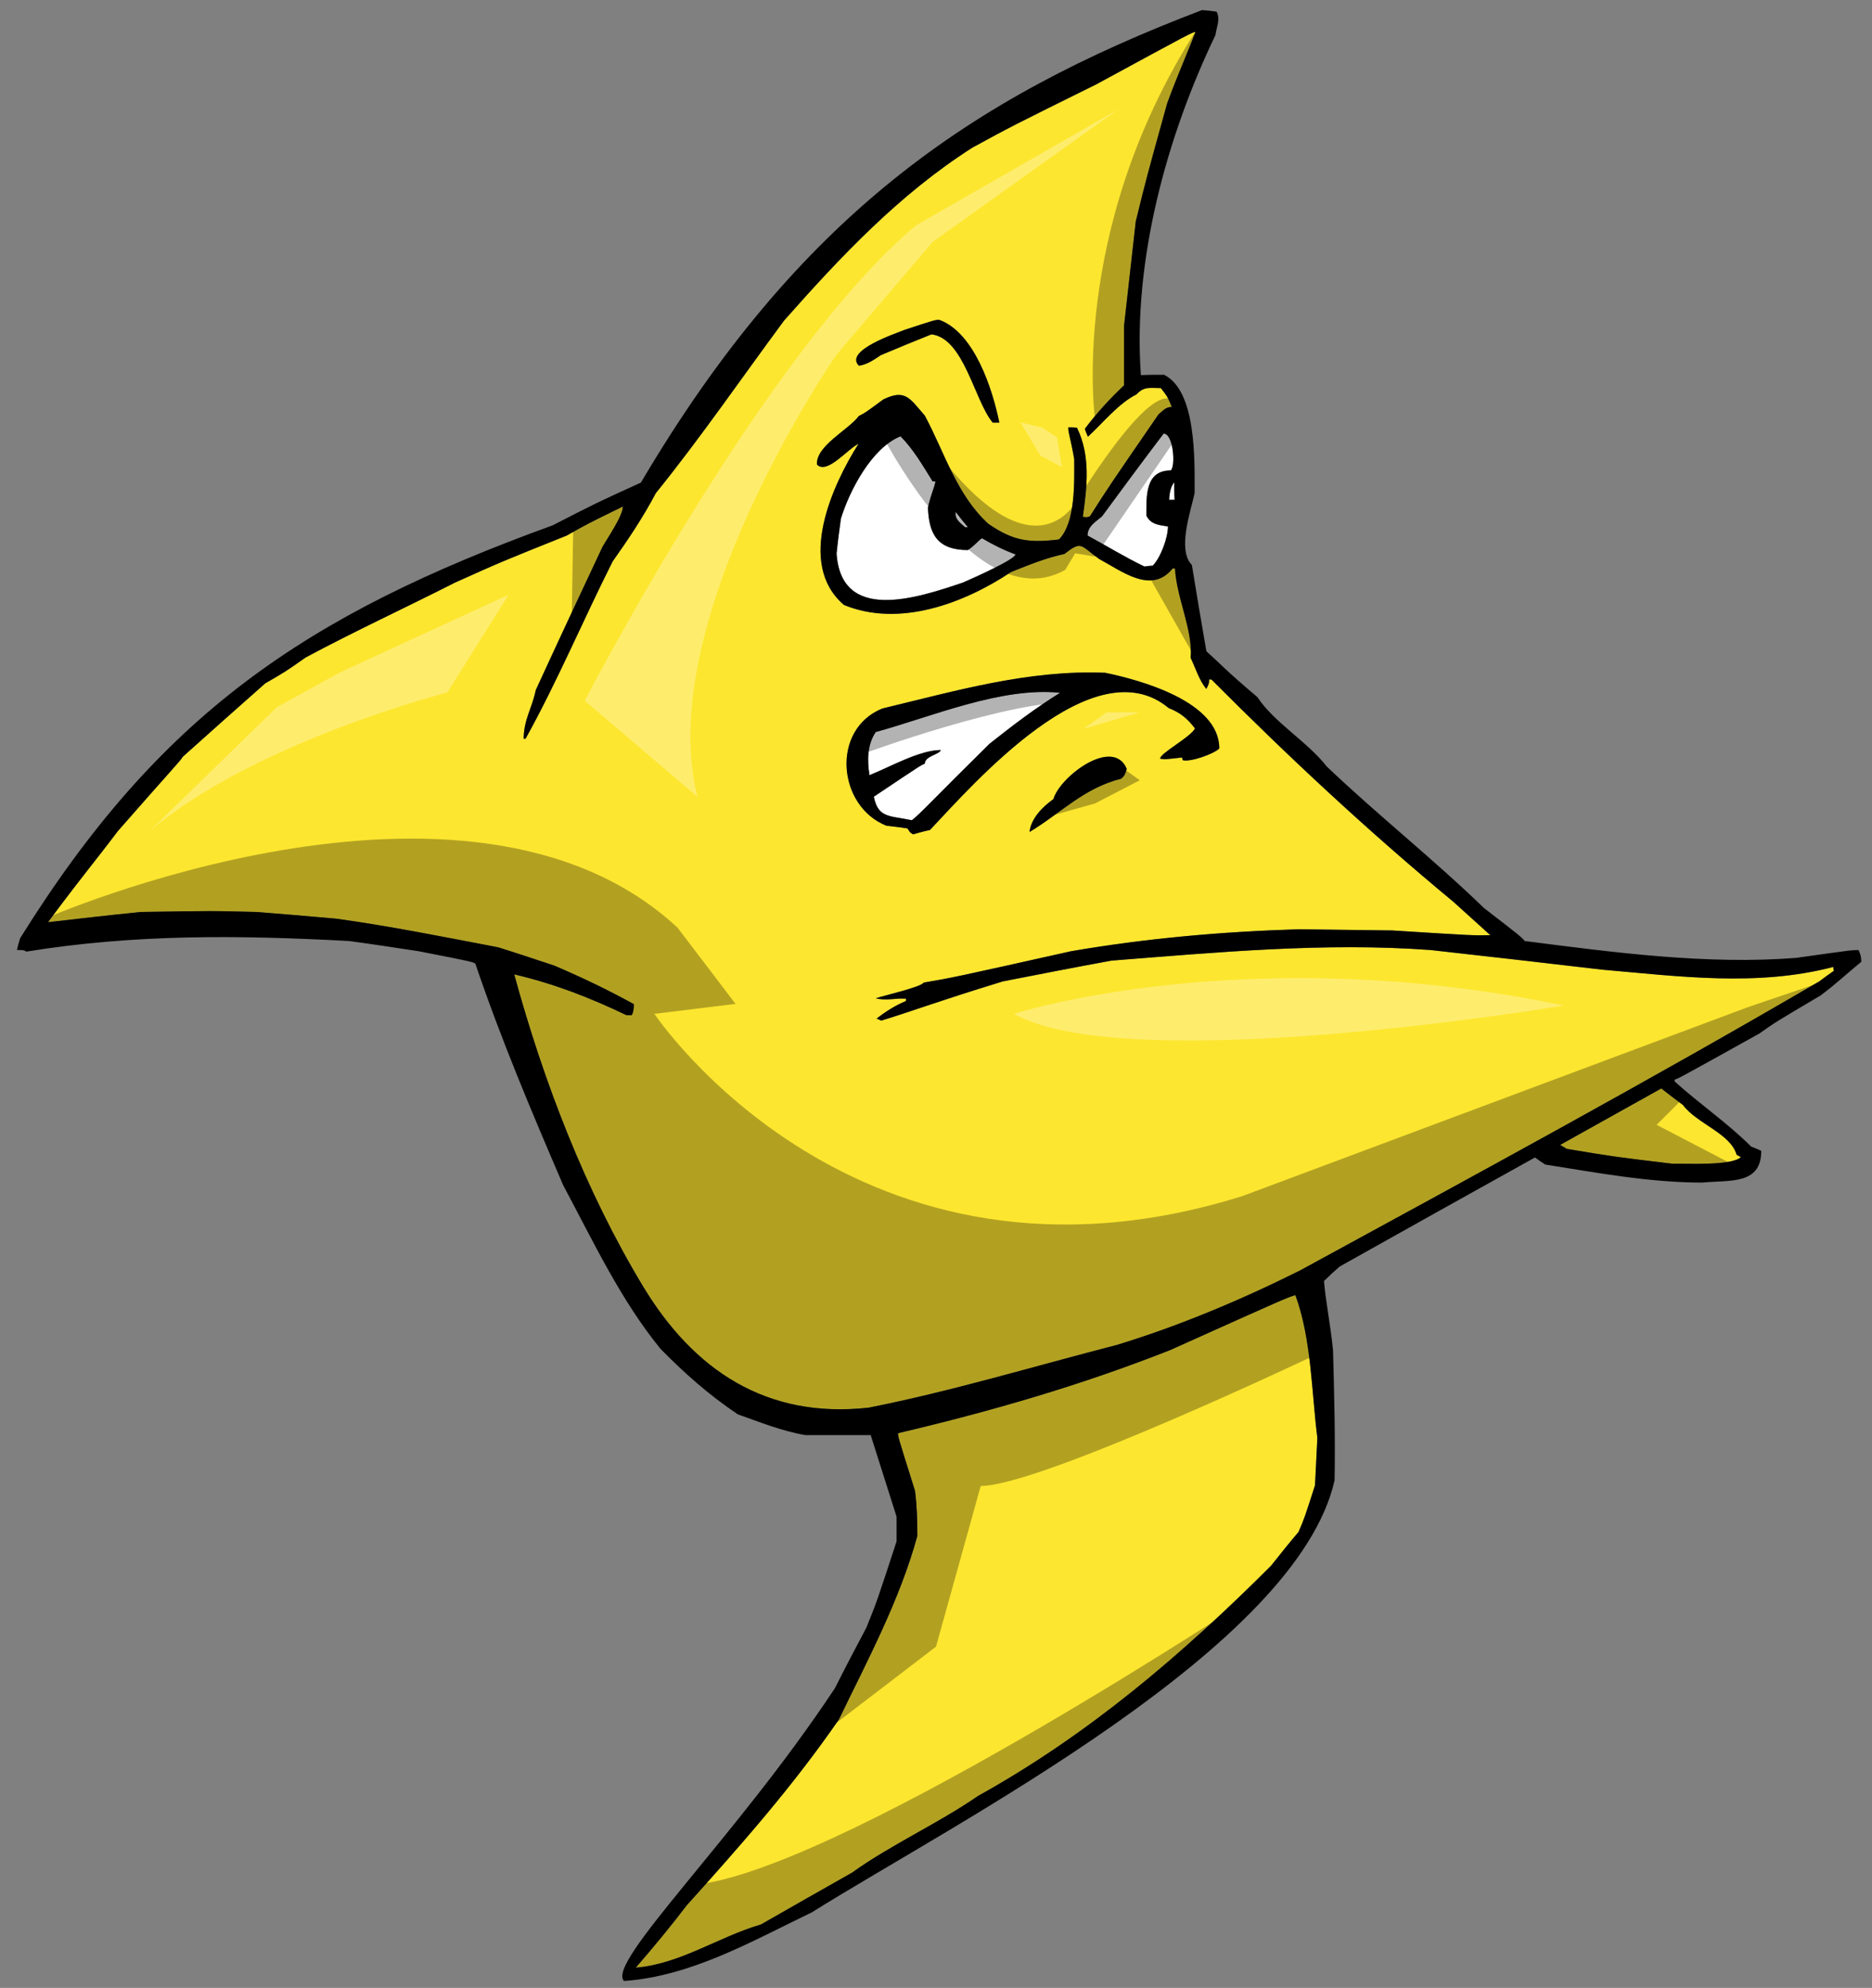 <?xml version="1.0" encoding="utf-8"?>
<!-- Generator: Adobe Illustrator 17.0.0, SVG Export Plug-In . SVG Version: 6.00 Build 0)  -->
<!DOCTYPE svg PUBLIC "-//W3C//DTD SVG 1.1//EN" "http://www.w3.org/Graphics/SVG/1.1/DTD/svg11.dtd">
<svg version="1.1" id="Layer_1" xmlns="http://www.w3.org/2000/svg" xmlns:xlink="http://www.w3.org/1999/xlink" x="0px" y="0px"
	 width="188.333px" height="200px" viewBox="0 0 188.333 200" style="enable-background:new 0 0 188.333 200;" xml:space="preserve"
	>
<rect x="0" y="0" width="188.333" height="200" fill="#808080" stroke="none"/>
<path id="color1" style="fill:#FDE62F;" d="M130.323,130.3c1.619,4.419,1.619,9.705,2.209,14.361
	c-0.079,1.577-0.157,3.157-0.236,4.773c-1.065,3.314-1.065,3.314-1.658,4.694c-0.945,1.105-1.853,2.249-2.761,3.392
	c-8.958,8.96-18.418,17.022-29.472,23.161c-4.062,2.802-8.679,4.853-12.703,7.732c-3.078,1.735-6.115,3.473-9.154,5.208
	c-4.22,1.223-8.127,3.984-12.585,4.34c1.775-2.052,3.511-4.143,5.129-6.273c5.395-5.991,10.692-11.996,15.309-18.701
	c2.919-6.036,6.114-11.994,7.89-18.464c0-1.538-0.04-3.037-0.236-4.537c-1.737-5.523-1.737-5.523-1.697-5.799
	c9.391-2.209,18.385-4.814,27.382-8.364C129.416,130.575,129.416,130.575,130.323,130.3z M183.031,98.737
	c-17.161,10.022-34.799,19.57-52.233,29.079c-5.919,2.958-12.114,5.563-18.425,7.494c-8.285,2.132-16.61,4.656-24.976,6.313
	c-10.316,1.147-17.629-3.797-22.705-12.207c-5.836-9.669-10.03-20.668-12.959-31.387c4.024,0.947,7.575,2.327,11.284,4.102h0.552
	c0.159-0.354,0.198-0.63,0.198-1.104c-2.644-1.461-5.208-2.683-7.971-3.867c-1.893-0.628-3.787-1.262-5.681-1.854
	c-5.404-1.026-10.849-2.131-16.293-2.879c-2.683-0.237-5.366-0.474-8.008-0.672c-4.46-0.118-4.46-0.118-11.68,0
	c-3.117,0.316-6.233,0.672-9.31,1.027c4.102-5.485,4.496-5.801,7.023-9.154c5.522-6.312,6.232-6.983,6.548-7.496
	c2.762-2.485,5.524-4.931,8.286-7.377c2.05-1.185,2.05-1.185,4.063-2.604c4.931-2.644,10.06-5.01,15.032-7.536
	c4.655-2.091,4.655-2.091,11.244-4.734c2.09-1.183,2.09-1.183,5.64-2.919c0,0.946-1.538,3.156-2.051,4.063
	c-2.247,4.774-4.498,9.587-6.706,14.4c-0.395,1.893-1.183,2.879-1.223,4.892h0.197c3.196-5.761,5.799-11.954,8.759-17.833
	c1.539-2.17,3.078-4.459,4.34-6.865c4.498-5.563,8.639-11.6,12.9-17.359c5.72-6.47,11.598-12.705,18.937-17.398
	c3.906-2.131,3.906-2.131,12.509-6.391c9.586-5.208,9.586-5.208,9.941-5.248c-0.749,2.011-1.776,4.261-2.842,7.18
	c-2.091,7.536-2.091,7.536-3.157,11.875c-0.394,3.512-0.788,7.023-1.183,10.535v5.958c-1.459,1.38-2.76,2.8-3.946,4.379
	c0.082,0.236,0.198,0.513,0.316,0.79c1.46-1.342,3.118-3.395,4.892-4.261c0.751-0.829,1.344-0.632,2.447-0.632
	c0.67,0.869,0.67,0.869,1.104,1.895c-0.631,0-0.907,0.394-1.341,0.749c-5.05,7.339-5.05,7.339-6.904,10.258
	c-0.354,0.119-0.354,0.119-0.71,0.039c0.434-3.037,0.788-6.154-0.592-8.955c-0.316-0.04-0.592-0.04-0.868-0.04
	c-0.04,0.475,0.196,0.948,0.593,3.196c0,2.249,0.157,6.392-1.54,8.088c-3.038,0.355-4.576,0.157-7.102-1.578
	c-3.195-2.92-4.379-7.141-6.392-10.889c-1.499-1.698-1.933-2.722-4.182-1.618c-1.813,1.34-1.813,1.34-2.447,1.657
	c-1.062,1.419-4.338,2.997-4.22,4.892c1.026,1.026,3.037-1.539,4.182-2.091c-2.575,4.066-6.324,12.076-1.46,16.215
	c5.562,2.288,12.072-0.156,16.807-3.314c1.775-0.709,3.512-1.42,5.366-1.815c1.773-1.38,1.578-0.867,3.511,0.513
	c2.289,1.224,5.248,3.591,7.379,0.947h0.235c0.158,2.96,1.815,6.195,1.578,8.996c0.475,0.986,0.867,2.288,1.578,3.117
	c0.277-0.552,0.277-0.552,0.277-0.947h0.234c7.773,7.812,15.861,15.347,24.344,22.37c1.223,1.104,2.448,2.209,3.711,3.353
	c-1.701,0.04-1.701,0.04-9.866-0.474c-3.156-0.039-6.311-0.078-9.43-0.118c-7.691,0.236-15.307,0.906-22.881,2.209
	c-11.838,2.644-11.838,2.644-14.835,3.157c-0.197,0.433-3.984,1.301-4.813,1.576c1.065,0.277,2.012-0.039,3.038,0.041v0.236
	c-1.066,0.434-2.052,1.065-2.96,1.775c0.158,0.04,0.316,0.12,0.473,0.197c3.474-1.064,5.407-1.854,12.231-3.946
	c3.629-0.709,7.261-1.419,10.929-2.091c10.612-0.828,21.462-1.854,32.115-1.064c5.72,0.631,11.482,1.301,17.24,1.972
	c7.732,0.672,15.624,1.736,23.278-0.275c0,0.118,0,0.236,0.04,0.394C183.978,98.028,183.507,98.381,183.031,98.737z M86.411,36.796
	c0.83-0.118,1.502-0.592,2.21-1.065c1.696-0.71,3.395-1.42,5.09-2.092c3.274,0.395,4.302,6.629,6.155,8.878h0.672
	c-0.672-3.314-2.487-9.035-6.037-10.336c-0.434,0-0.434,0-3.554,1.026C90.239,33.522,84.874,35.258,86.411,36.796z M113.358,77.355
	c-1.381-3.274-6.746,0.789-7.376,3.037c-1.104,0.79-2.249,1.934-2.407,3.315c3.157-1.894,5.445-4.419,9.231-5.365
	C113.164,77.986,113.164,77.986,113.358,77.355z M89.174,83.074c0.711,0.08,1.419,0.16,2.13,0.277
	c0.236,0.395,0.236,0.395,0.553,0.591c0.552-0.157,1.103-0.316,1.696-0.434c4.3-4.538,16.45-18.582,24.025-12.27
	c1.184,0.474,1.855,1.026,2.645,2.051c-0.435,0.869-3.512,2.486-3.512,3.038c0.474,0.08,0.474,0.08,2.211-0.117
	c0,0.079,0.037,0.157,0.078,0.275c0.788,0.197,3.117-0.632,3.668-1.183c0-4.696-7.852-6.866-11.479-7.615
	c-7.733-0.316-14.992,1.814-22.411,3.591C83.573,73.37,84.243,81.103,89.174,83.074z M156.954,115.19
	c0.197,0.118,0.436,0.238,0.672,0.395c4.733,0.788,4.733,0.788,10.652,1.499c1.263-0.041,5.956,0.236,6.864-0.672
	c-0.158-0.078-0.316-0.157-0.434-0.236c-0.593-2.13-3.985-3.116-5.405-5.011c-0.75-0.553-1.461-1.104-2.17-1.657
	C163.739,111.403,160.347,113.296,156.954,115.19z"/>
<path id="fill" style="fill:#FFFFFF;" d="M91.737,82.523c-2.246-0.474-3.391-0.197-3.825-2.367c4.772-3.196,4.772-3.196,5.127-3.316
	c0-0.788,1.461-0.907,1.617-1.38c-2.169,0-5.166,1.736-7.181,2.526c-0.236-1.46-0.236-3.078,0.633-4.34
	c5.593-1.525,12.63-4.561,18.543-3.946c-2.486,1.539-4.813,3.315-7.102,5.13C93.868,80.432,92.567,81.891,91.737,82.523z
	 M93.829,48.435c-0.985-1.578-1.933-3.236-3.233-4.537c-2.88,1.145-5.129,5.445-5.998,8.285c-0.157,1.144-0.317,2.328-0.434,3.511
	c0.468,7.023,8.14,4.461,12.704,2.92c0.906-0.395,5.285-2.328,5.285-2.84c-1.183-0.434-2.287-0.986-3.353-1.62
	c-0.275,0.121-0.709,0.712-1.421,1.186c-3.1,0-3.922-1.633-4.024-4.262c0.275-1.301,0.709-2.169,0.75-2.643H93.829z M117.778,47.331
	c-2.564,0-2.447,2.565-2.447,4.537c0.436,0.908,1.262,0.948,2.171,1.104c0,1.146-0.749,3.158-1.539,3.946
	c-0.275,0-0.552,0.04-0.829,0.079c-1.97-0.947-3.827-2.092-5.72-3.117c0-0.947,0.828-1.381,1.459-1.934
	c2.052-2.801,4.103-5.563,6.194-8.324C118.054,43.622,118.291,46.936,117.778,47.331z M97.103,53.051
	c-0.434-0.394-1.104-0.828-0.947-1.538c0.396,0.511,0.789,1.024,1.226,1.538H97.103z M117.619,50.289
	c0.039-0.631,0.119-1.262,0.514-1.774c0,0.591,0,1.183,0.039,1.774H117.619z"/>
<path id="outline" d="M176.998,103.984c1.615-1.144,1.615-1.144,6.152-3.826c1.737-1.301,2.329-1.933,4.104-3.393
	c0-0.473-0.079-0.751-0.276-1.183c-0.671,0-0.671,0-6.272,0.789c-8.995,0.71-18.385-0.552-27.301-1.696
	c-0.475-0.513-0.475-0.513-4.104-3.314c-5.051-4.894-10.732-9.391-15.821-14.243c-1.935-2.486-5.287-4.418-6.982-6.983
	c-3.395-2.88-3.551-3.195-5.13-4.616c-0.514-2.92-0.986-5.799-1.46-8.679c-1.497-1.5-0.116-5.405,0.277-7.221
	c0-3.314,0.196-10.297-3.078-11.915c-0.789,0-1.576,0-2.327,0.04c-0.828-11.441,2.565-23.949,7.497-34.206
	c0.156-1.026,0.512-1.578,0.117-2.367c-0.513-0.079-0.986-0.118-1.46-0.157C97.74,9.839,80.375,21.629,64.477,48.554
	c-4.498,2.051-4.498,2.051-8.877,4.3C30.675,61.898,16.038,71.907,2.022,94.398c-0.117,0.395-0.236,0.79-0.314,1.184
	c0.67,0,0.67,0,0.947,0.157c10.968-1.776,21.421-1.657,32.47-1.065c2.328,0.314,4.654,0.67,6.982,1.026
	c5.445,1.065,5.445,1.065,5.72,1.263c2.564,7.574,5.682,14.952,8.838,22.29c2.999,5.603,5.761,11.521,9.784,16.452
	c2.486,2.524,4.854,4.617,7.773,6.587c2.248,0.791,4.457,1.698,6.825,2.093h6.55c0.867,2.723,1.734,5.444,2.603,8.206v2.485
	c-1.973,6.036-1.973,6.036-3.039,8.679c-1.065,2.013-2.129,4.026-3.156,6.077c-9.957,15.066-23.067,27.629-21.226,29.471
	c6.786-0.475,12.903-4.023,18.897-6.905c14.402-9.029,48.823-26.617,52.591-43.475c0.079-4.341-0.039-8.721-0.156-13.061
	c-0.238-2.484-0.791-5.248-0.908-6.983c0.514-0.511,1.025-0.985,1.58-1.458c6.549-3.67,13.097-7.339,19.645-10.97
	c0.315,0.238,0.67,0.474,1.026,0.711c5.248,0.828,10.495,1.815,15.818,1.815c2.724-0.277,5.92,0.275,5.92-3.196
	c-0.355-0.157-0.712-0.315-1.026-0.434c-2.366-2.367-5.208-4.3-7.693-6.55c0-0.078,0-0.157,0.039-0.196
	C168.908,108.483,168.908,108.483,176.998,103.984z M118.172,50.289h-0.553c0.039-0.631,0.119-1.262,0.514-1.774
	C118.133,49.106,118.133,49.697,118.172,50.289z M117.778,47.331c-2.564,0-2.447,2.565-2.447,4.537
	c0.436,0.908,1.262,0.948,2.171,1.104c0,1.146-0.749,3.158-1.539,3.946c-0.275,0-0.552,0.04-0.829,0.079
	c-1.97-0.947-3.827-2.092-5.72-3.117c0-0.947,0.828-1.381,1.459-1.934c2.052-2.801,4.103-5.563,6.194-8.324
	C118.054,43.622,118.291,46.936,117.778,47.331z M132.296,149.435c-1.065,3.314-1.065,3.314-1.658,4.694
	c-0.945,1.105-1.853,2.249-2.761,3.392c-8.958,8.96-18.418,17.022-29.472,23.161c-4.062,2.802-8.679,4.853-12.703,7.732
	c-3.078,1.735-6.115,3.473-9.154,5.208c-4.22,1.223-8.127,3.984-12.585,4.34c1.775-2.052,3.511-4.143,5.129-6.273
	c5.395-5.991,10.692-11.996,15.309-18.701c2.919-6.036,6.114-11.994,7.89-18.464c0-1.538-0.04-3.037-0.236-4.537
	c-1.737-5.523-1.737-5.523-1.697-5.799c9.391-2.209,18.385-4.814,27.382-8.364c11.677-5.248,11.677-5.248,12.584-5.523
	c1.619,4.419,1.619,9.705,2.209,14.361C132.453,146.238,132.375,147.818,132.296,149.435z M169.304,111.165
	c1.42,1.895,4.813,2.881,5.405,5.011c0.118,0.079,0.275,0.158,0.434,0.236c-0.908,0.908-5.602,0.631-6.864,0.672
	c-5.919-0.711-5.919-0.711-10.652-1.499c-0.236-0.157-0.475-0.277-0.672-0.395c3.393-1.894,6.785-3.786,10.18-5.682
	C167.843,110.061,168.554,110.612,169.304,111.165z M130.798,127.815c-5.919,2.958-12.114,5.563-18.425,7.494
	c-8.285,2.132-16.61,4.656-24.976,6.313c-10.316,1.147-17.629-3.797-22.705-12.207c-5.836-9.669-10.03-20.668-12.959-31.387
	c4.024,0.947,7.575,2.327,11.284,4.102h0.552c0.159-0.354,0.198-0.63,0.198-1.104c-2.644-1.461-5.208-2.683-7.971-3.867
	c-1.893-0.628-3.787-1.262-5.681-1.854c-5.404-1.026-10.849-2.131-16.293-2.879c-2.683-0.237-5.366-0.474-8.008-0.672
	c-4.46-0.118-4.46-0.118-11.68,0c-3.117,0.316-6.233,0.672-9.31,1.027c4.102-5.485,4.496-5.801,7.023-9.154
	c5.522-6.312,6.232-6.983,6.548-7.496c2.762-2.485,5.524-4.931,8.286-7.377c2.05-1.185,2.05-1.185,4.063-2.604
	c4.931-2.644,10.06-5.01,15.032-7.536c4.655-2.091,4.655-2.091,11.244-4.734c2.09-1.183,2.09-1.183,5.64-2.919
	c0,0.946-1.538,3.156-2.051,4.063c-2.247,4.774-4.498,9.587-6.706,14.4c-0.395,1.893-1.183,2.879-1.223,4.892h0.197
	c3.196-5.761,5.799-11.954,8.759-17.833c1.539-2.17,3.078-4.459,4.34-6.865c4.498-5.563,8.639-11.6,12.9-17.359
	c5.72-6.47,11.598-12.705,18.937-17.398c3.906-2.131,3.906-2.131,12.509-6.391c9.586-5.208,9.586-5.208,9.941-5.248
	c-0.749,2.011-1.776,4.261-2.842,7.18c-2.091,7.536-2.091,7.536-3.157,11.875c-0.394,3.512-0.788,7.023-1.183,10.535v5.958
	c-1.459,1.38-2.76,2.8-3.946,4.379c0.082,0.236,0.198,0.513,0.316,0.79c1.46-1.342,3.118-3.395,4.892-4.261
	c0.751-0.829,1.344-0.632,2.447-0.632c0.67,0.869,0.67,0.869,1.104,1.895c-0.631,0-0.907,0.394-1.341,0.749
	c-5.05,7.339-5.05,7.339-6.904,10.258c-0.354,0.119-0.354,0.119-0.71,0.039c0.434-3.037,0.788-6.154-0.592-8.955
	c-0.316-0.04-0.592-0.04-0.868-0.04c-0.04,0.475,0.196,0.948,0.593,3.196c0,2.249,0.157,6.392-1.54,8.088
	c-3.038,0.355-4.576,0.157-7.102-1.578c-3.195-2.92-4.379-7.141-6.392-10.889c-1.499-1.698-1.933-2.722-4.182-1.618
	c-1.813,1.34-1.813,1.34-2.447,1.657c-1.062,1.419-4.338,2.997-4.22,4.892c1.026,1.026,3.037-1.539,4.182-2.091
	c-2.575,4.066-6.324,12.076-1.46,16.215c5.562,2.288,12.072-0.156,16.807-3.314c1.775-0.709,3.512-1.42,5.366-1.815
	c1.773-1.38,1.578-0.867,3.511,0.513c2.289,1.224,5.248,3.591,7.379,0.947h0.235c0.158,2.96,1.815,6.195,1.578,8.996
	c0.475,0.986,0.867,2.288,1.578,3.117c0.277-0.552,0.277-0.552,0.277-0.947h0.234c7.773,7.812,15.861,15.347,24.344,22.37
	c1.223,1.104,2.448,2.209,3.711,3.353c-1.701,0.04-1.701,0.04-9.866-0.474c-3.156-0.039-6.311-0.078-9.43-0.118
	c-7.691,0.236-15.307,0.906-22.881,2.209c-11.838,2.644-11.838,2.644-14.835,3.157c-0.197,0.433-3.984,1.301-4.813,1.576
	c1.065,0.277,2.012-0.039,3.038,0.041v0.236c-1.066,0.434-2.052,1.065-2.96,1.775c0.158,0.04,0.316,0.12,0.473,0.197
	c3.474-1.064,5.407-1.854,12.231-3.946c3.629-0.709,7.261-1.419,10.929-2.091c10.612-0.828,21.462-1.854,32.115-1.064
	c5.72,0.631,11.482,1.301,17.24,1.972c7.732,0.672,15.624,1.736,23.278-0.275c0,0.118,0,0.236,0.04,0.394
	c-0.516,0.355-0.987,0.708-1.463,1.064C165.87,108.759,148.232,118.307,130.798,127.815z M97.38,55.34
	c0.712-0.474,1.145-1.065,1.421-1.186c1.065,0.634,2.17,1.186,3.353,1.62c0,0.513-4.379,2.446-5.285,2.84
	c-4.563,1.541-12.236,4.103-12.704-2.92c0.116-1.183,0.276-2.367,0.434-3.511c0.869-2.84,3.118-7.14,5.998-8.285
	c1.301,1.301,2.248,2.96,3.233,4.537h0.277c-0.041,0.474-0.475,1.341-0.75,2.643C93.458,53.707,94.28,55.34,97.38,55.34z
	 M96.156,51.513c0.396,0.511,0.789,1.024,1.226,1.538h-0.278C96.67,52.657,95.999,52.223,96.156,51.513z M91.305,83.352
	c0.236,0.395,0.236,0.395,0.553,0.591c0.552-0.157,1.103-0.316,1.696-0.434c4.3-4.538,16.45-18.582,24.025-12.27
	c1.184,0.474,1.855,1.026,2.645,2.051c-0.435,0.869-3.512,2.486-3.512,3.038c0.474,0.08,0.474,0.08,2.211-0.117
	c0,0.079,0.037,0.157,0.078,0.275c0.788,0.197,3.117-0.632,3.668-1.183c0-4.696-7.852-6.866-11.479-7.615
	c-7.733-0.316-14.992,1.814-22.411,3.591c-5.207,2.09-4.537,9.823,0.395,11.795C89.885,83.154,90.594,83.234,91.305,83.352z
	 M87.913,80.156c4.772-3.196,4.772-3.196,5.127-3.316c0-0.788,1.461-0.907,1.617-1.38c-2.169,0-5.166,1.736-7.181,2.526
	c-0.236-1.46-0.236-3.078,0.633-4.34c5.593-1.525,12.63-4.561,18.543-3.946c-2.486,1.539-4.813,3.315-7.102,5.13
	c-5.682,5.602-6.982,7.062-7.813,7.693C89.491,82.048,88.346,82.326,87.913,80.156z M113.358,77.355
	c-0.194,0.631-0.194,0.631-0.552,0.987c-3.786,0.946-6.074,3.471-9.231,5.365c0.158-1.381,1.303-2.525,2.407-3.315
	C106.612,78.143,111.977,74.08,113.358,77.355z M86.411,36.796c-1.537-1.539,3.828-3.275,4.536-3.589
	c3.12-1.026,3.12-1.026,3.554-1.026c3.55,1.301,5.365,7.022,6.037,10.336h-0.672c-1.854-2.249-2.881-8.483-6.155-8.878
	c-1.695,0.672-3.393,1.382-5.09,2.092C87.913,36.205,87.241,36.678,86.411,36.796z"/>
<path id="shadow" style="opacity:0.3;" d="M175.334,103.667l-7.5,5.166l1.333,1.834l-2.5,2.5l8,4.166c0,0-13.666,1-19.333-1.5
	l-23.5,12.834l0.833,7.5c0,0-28,13.333-34,13.333l-4.5,16.167L83.5,173.833l5.333-12l2.167-7l0.167-4.666l-2.667-6.834
	c0,0-16.5,3.168-26.667-16.666c0,0-10-21.667-11.833-29.333l-6.333-2.667l-8.834-0.833L22.167,92.5l-7,0.667l-2.334,0.5
	l-4.999-0.333l-3.5,0.5V92.5c0,0,42.666-18.833,63.833,0.834L74,101l-8.166,1c0,0,20.334,30.499,59.167,18.333l50.833-19
	l8.333-2.833L175.334,103.667z M63,198.667L68.667,198l9-3.833l14.333-8.5l13.167-8.334l9-6.333l6.334-4.667l6.166-6.166
	c0,0-40.5,26.833-55.833,29.333C70.834,189.5,62.833,197.334,63,198.667z M107.167,57.334l1-1.667l2,0.333l8.334-12.166V41.5
	c0,0-0.334-6.499-9.834,8.334c0,0-4.333,9.833-15.5-5.834c0,0-2.666-4.166-4.833-1C88.334,43,98,62.501,107.167,57.334z
	 M108.167,70.667l0.334-2.333c0,0-16.334,1.999-21.334,4.833l-0.333,2.667C86.834,75.834,101.833,70.333,108.167,70.667z
	 M114.001,38.667c-2.5-11.834,6-32.834,6-32.834l0.166-2.499c-12.667,20-10,38.833-10,38.833L114.001,38.667z M115.501,57.833
	l5.666,10l-2.5-11.666L115.501,57.833z M57.667,53.167L57.5,63.333l7.167-13.5L57.667,53.167z M110.167,80.833l4.5-2.333
	l-2.333-1.667l-7.5,5.5L110.167,80.833z"/>
<path id="highlight" style="opacity:0.3;fill:#FFFFFF;" d="M34.167,67.667l17-7.834L45,69.667c0,0-19.5,5-30,14l12.834-12.5
	L34.167,67.667z M92.167,22.667C77,35.333,58.834,70.5,58.834,70.5l11.333,9.667c-4.5-17.834,14-44.5,14-44.5l9.667-11.334
	L112.501,11L92.167,22.667z M102.667,42.5l2,3.333L106.834,47l-0.5-3l-1.5-1L102.667,42.5z M109.001,73.333l5.666-1.666h-3.333
	L109.001,73.333z M102.001,102c11.667,6.5,55.333-0.833,55.333-0.833C125.334,94.501,102.001,102,102.001,102z"/>
</svg>
